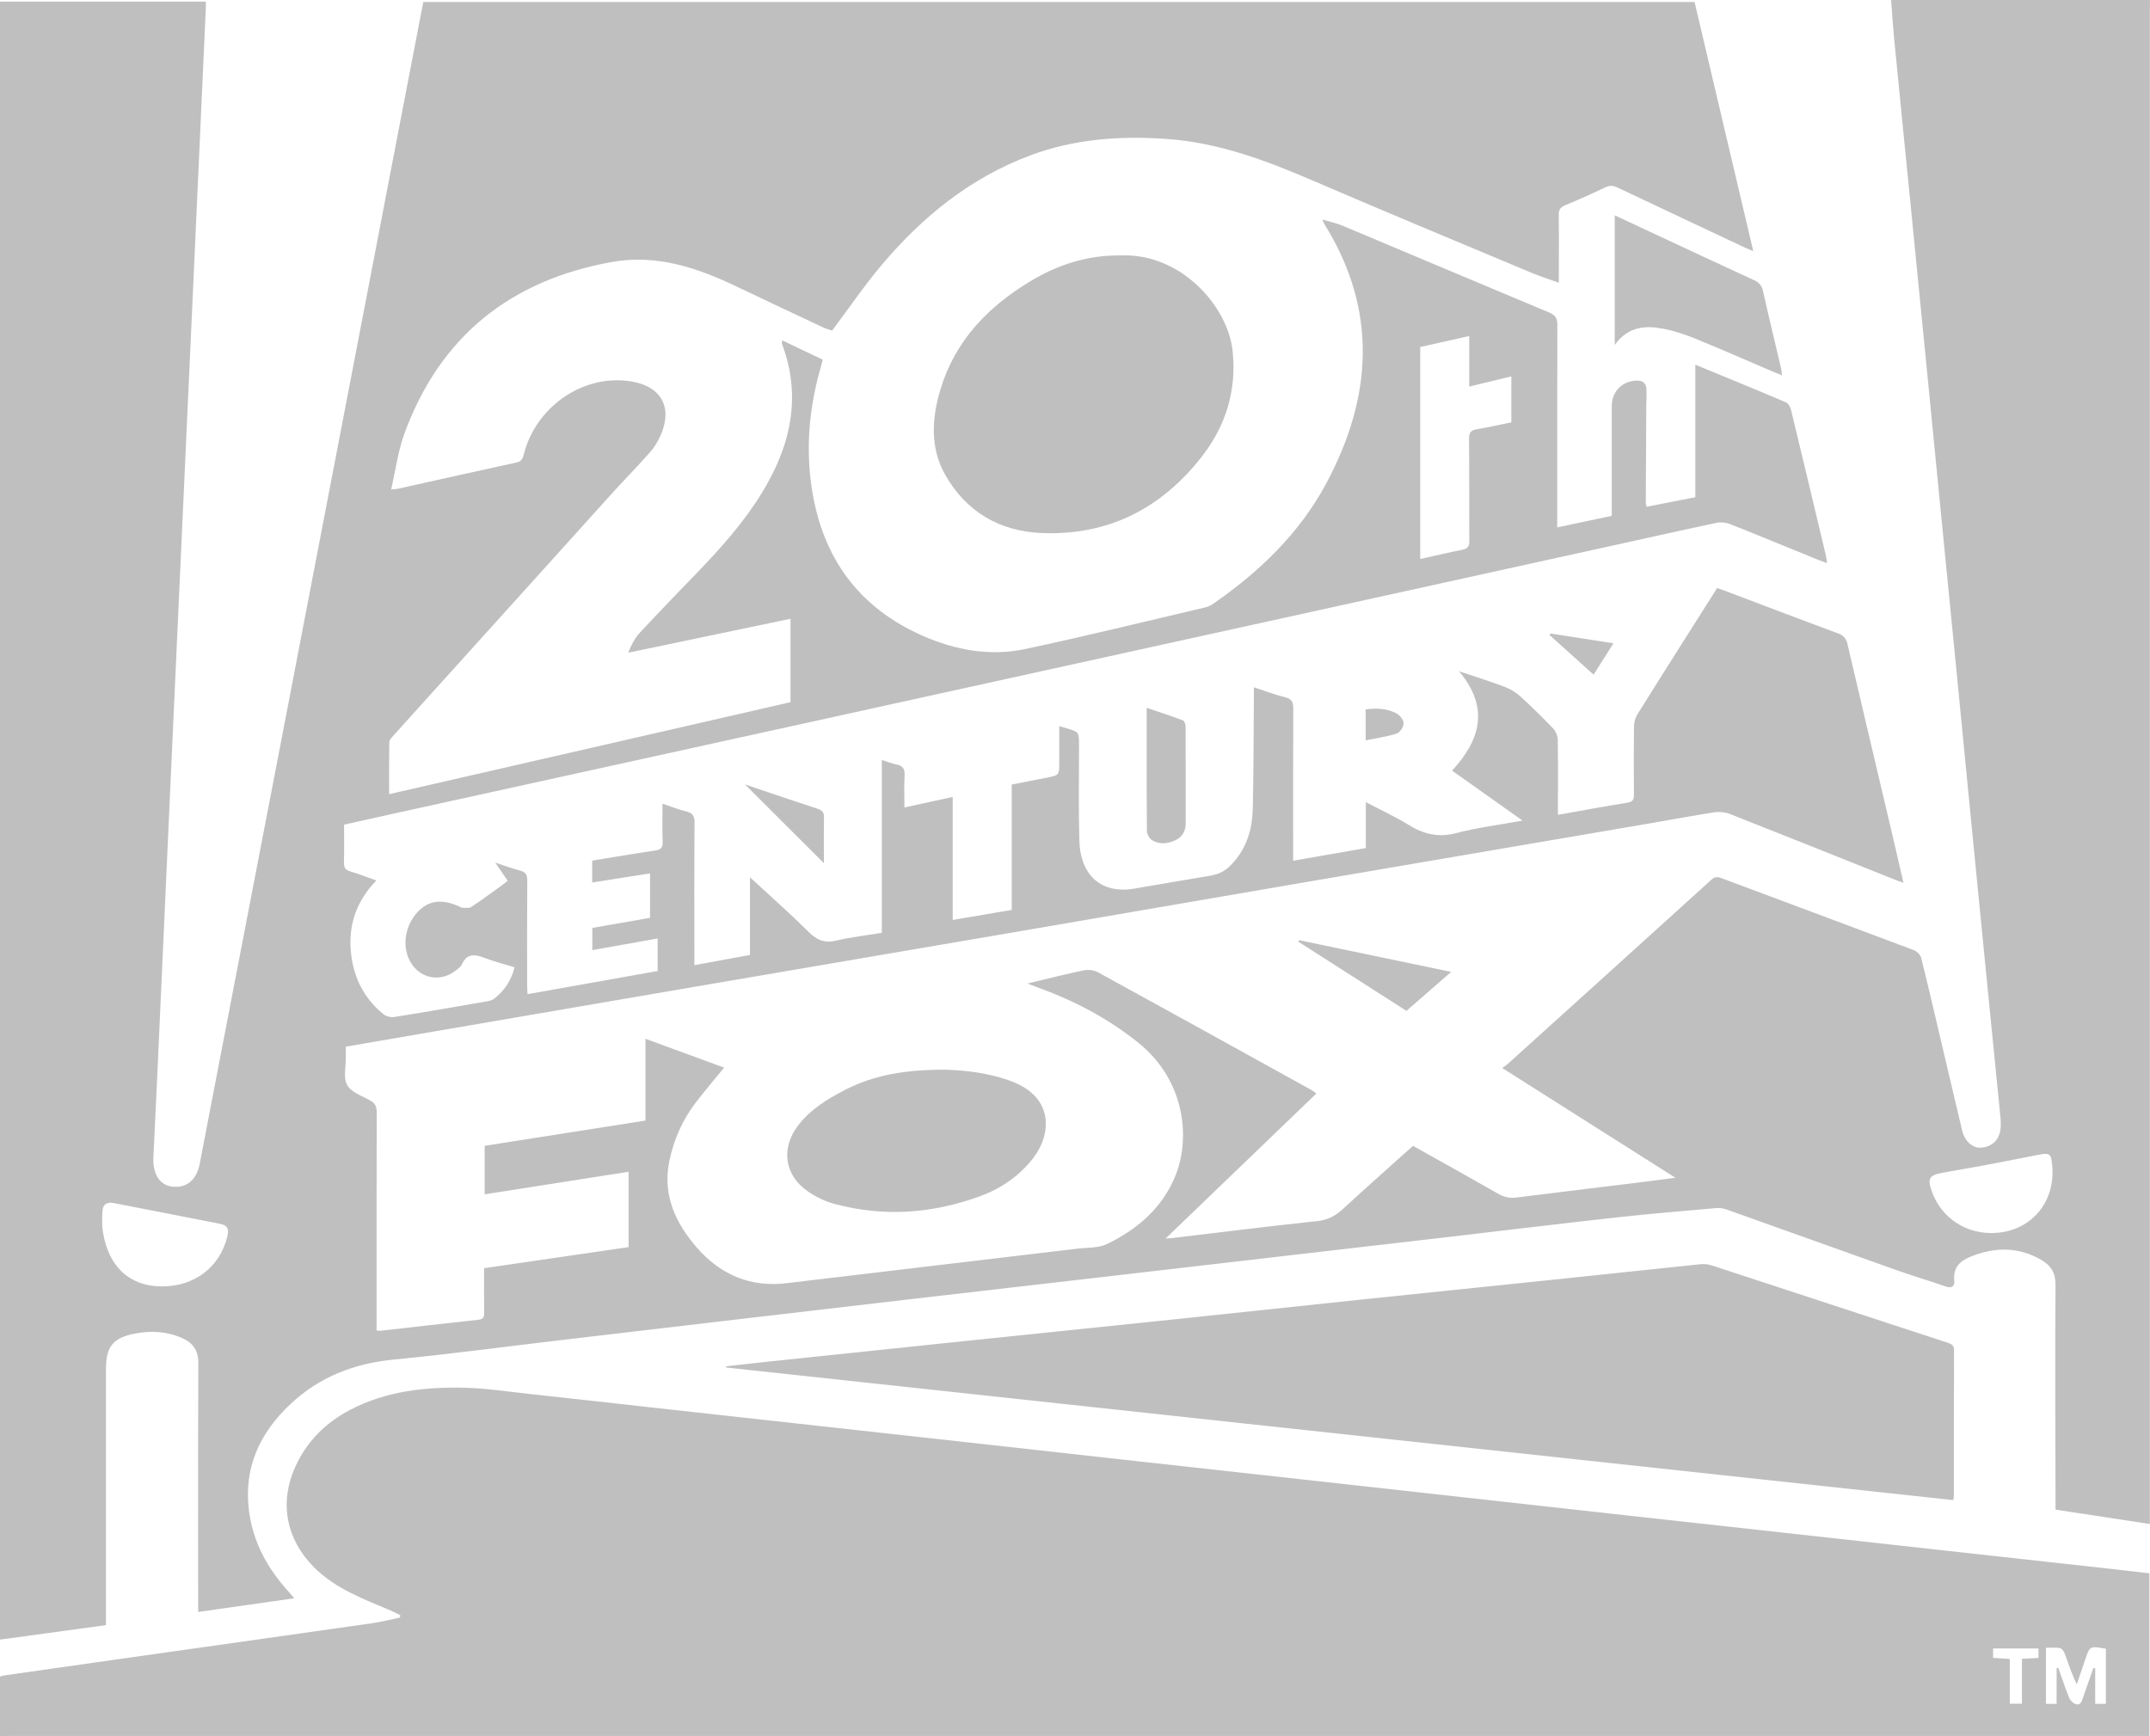 <?xml version="1.0" encoding="iso-8859-1"?>
<!-- Generator: Adobe Illustrator 24.2.1, SVG Export Plug-In . SVG Version: 6.00 Build 0)  -->
<svg version="1.1" id="Layer_1" xmlns="http://www.w3.org/2000/svg" xmlns:xlink="http://www.w3.org/1999/xlink" x="0px" y="0px"
	 width="111.437px" height="90px" viewBox="0 0 111.437 90" enable-background="new 0 0 111.437 90" xml:space="preserve">
<g id="Dmv4s5.tif">
	<g>
		<path fill="#BFBFBF" d="M98.017,0c4.473,0,8.946,0,13.419,0c-0.002,0.181-0.006,0.361-0.006,0.542c0,25.956,0,51.912,0,77.868
			c0,0.189,0,0.378,0,0.596c-1.656-0.253-3.257-0.497-4.89-0.746c0-0.174,0-0.311,0-0.448c-0.005-3.736-0.027-7.471,0-11.207
			c0.005-0.621-0.238-0.996-0.72-1.279c-1.176-0.692-2.391-0.688-3.637-0.197c-0.57,0.224-0.952,0.553-0.893,1.231
			c0.029,0.335-0.123,0.445-0.464,0.326c-0.825-0.288-1.663-0.535-2.487-0.827c-2.926-1.038-5.847-2.09-8.773-3.131
			c-0.179-0.064-0.381-0.119-0.566-0.103c-1.727,0.151-3.456,0.295-5.179,0.485c-3.007,0.333-6.01,0.698-9.015,1.048
			c-3.033,0.353-6.066,0.702-9.098,1.053c-3.212,0.372-6.424,0.745-9.636,1.116c-2.978,0.344-5.956,0.684-8.934,1.03
			c-3.005,0.349-6.009,0.701-9.014,1.053c-2.95,0.345-5.899,0.691-8.848,1.039c-2.963,0.349-5.921,0.747-8.89,1.036
			c-2.041,0.198-3.826,0.897-5.32,2.294c-1.614,1.51-2.458,3.336-2.155,5.589c0.218,1.626,0.984,2.986,2.077,4.181
			c0.076,0.084,0.147,0.173,0.261,0.308c-1.687,0.24-3.302,0.47-4.978,0.709c0-0.207,0-0.369,0-0.53
			c0-4.125-0.009-8.249,0.009-12.374c0.003-0.655-0.284-1.05-0.84-1.296c-0.788-0.348-1.617-0.393-2.449-0.232
			c-1.135,0.219-1.499,0.686-1.499,1.825c0,4.264,0,8.527,0,12.791c0,0.161,0,0.322,0,0.499C3.628,84.503,1.814,84.752,0,85
			C0,56.694,0,28.389,0,0.083c3.55,0,7.1,0,10.667,0c0,0.171,0.004,0.28-0.001,0.39c-0.1,2.218-0.201,4.435-0.302,6.653
			c-0.167,3.659-0.334,7.319-0.5,10.978C9.669,22.36,9.475,26.615,9.281,30.87c-0.167,3.659-0.334,7.319-0.5,10.978
			c-0.212,4.671-0.422,9.343-0.634,14.014c-0.063,1.386-0.132,2.772-0.197,4.158c-0.039,0.831,0.332,1.413,0.949,1.494
			c0.765,0.1,1.292-0.336,1.454-1.189c0.253-1.335,0.513-2.669,0.77-4.004c1.126-5.842,2.253-11.683,3.377-17.526
			c1.132-5.883,2.261-11.766,3.392-17.649c1.013-5.27,2.025-10.54,3.039-15.81c0.335-1.741,0.671-3.482,1.008-5.232
			c21.978,0,43.932,0,65.892,0c1.013,4.299,2.02,8.574,3.043,12.914c-0.188-0.079-0.312-0.125-0.431-0.181
			c-2.196-1.033-4.393-2.066-6.585-3.106c-0.228-0.108-0.414-0.136-0.658-0.018c-0.686,0.333-1.384,0.642-2.088,0.934
			c-0.25,0.103-0.325,0.245-0.32,0.501c0.014,0.722,0.005,1.444,0.005,2.167c0,0.426,0,0.852,0,1.342
			c-0.51-0.183-0.959-0.323-1.391-0.504c-3.798-1.593-7.602-3.171-11.384-4.8c-2.433-1.048-4.889-1.964-7.564-2.15
			c-2.408-0.168-4.779,0.001-7.055,0.852c-3.11,1.163-5.606,3.19-7.719,5.7c-0.9,1.068-1.689,2.23-2.554,3.383
			c-0.113-0.039-0.302-0.087-0.475-0.168c-1.493-0.701-2.986-1.403-4.475-2.115c-2.048-0.979-4.16-1.687-6.466-1.273
			c-5.246,0.943-8.907,3.85-10.753,8.897c-0.333,0.91-0.456,1.896-0.688,2.899c0.209-0.026,0.305-0.03,0.398-0.05
			c2.031-0.451,4.061-0.91,6.094-1.349c0.277-0.06,0.333-0.223,0.39-0.447c0.623-2.431,3.044-4.137,5.503-3.766
			c1.707,0.258,2.191,1.433,1.583,2.802c-0.139,0.313-0.324,0.622-0.55,0.878c-0.642,0.728-1.325,1.42-1.976,2.14
			c-3.788,4.192-7.572,8.387-11.355,12.583c-0.08,0.088-0.181,0.204-0.183,0.309c-0.015,0.886-0.008,1.772-0.008,2.694
			c6.961-1.596,13.879-3.181,20.804-4.769c0-1.45,0-2.87,0-4.323c-2.827,0.591-5.619,1.175-8.411,1.758
			c0.155-0.4,0.343-0.758,0.608-1.043c0.972-1.048,1.967-2.075,2.96-3.104c1.236-1.281,2.419-2.605,3.354-4.13
			c1.487-2.425,2.087-4.972,1.044-7.74c-0.015-0.04,0.008-0.093,0.016-0.174c0.718,0.342,1.402,0.667,2.099,0.999
			c-0.036,0.139-0.06,0.245-0.091,0.35c-0.611,2.108-0.81,4.246-0.461,6.423c0.569,3.546,2.449,6.107,5.759,7.553
			c1.687,0.737,3.475,1.06,5.288,0.675c3.12-0.662,6.217-1.428,9.323-2.156c0.144-0.034,0.291-0.099,0.413-0.184
			c2.406-1.666,4.484-3.66,5.874-6.259c2.396-4.48,2.668-8.978-0.106-13.434c-0.03-0.048-0.046-0.105-0.1-0.229
			c0.391,0.116,0.72,0.18,1.023,0.307c3.581,1.502,7.155,3.017,10.738,4.513c0.323,0.135,0.418,0.305,0.417,0.642
			c-0.012,3.319-0.007,6.639-0.007,9.958c0,0.162,0,0.324,0,0.537c0.975-0.207,1.89-0.4,2.826-0.599c0-0.189,0-0.34,0-0.491
			c0-1.736,0-3.472,0-5.208c0-0.747,0.552-1.3,1.296-1.313c0.306-0.005,0.484,0.135,0.501,0.431c0.018,0.304-0.007,0.61-0.008,0.915
			c-0.01,1.666-0.019,3.332-0.026,4.998c0,0.051,0.023,0.103,0.047,0.197c0.837-0.164,1.66-0.326,2.522-0.495
			c0-2.296,0-4.561,0-6.869c1.604,0.662,3.156,1.294,4.698,1.951c0.128,0.054,0.232,0.261,0.269,0.416
			c0.607,2.506,1.203,5.016,1.799,7.525c0.027,0.113,0.036,0.23,0.061,0.395c-0.19-0.071-0.32-0.115-0.447-0.167
			c-1.528-0.622-3.054-1.252-4.588-1.86c-0.204-0.081-0.465-0.109-0.679-0.064c-1.669,0.351-3.333,0.726-4.999,1.093
			c-7.273,1.601-14.547,3.201-21.82,4.801c-7.016,1.544-14.032,3.088-21.048,4.63c-6.881,1.513-13.762,3.024-20.643,4.537
			c-0.876,0.193-1.751,0.39-2.64,0.588c0,0.678,0.013,1.316-0.006,1.953c-0.008,0.265,0.07,0.395,0.331,0.472
			c0.442,0.13,0.872,0.3,1.349,0.468c-1.001,1.031-1.43,2.222-1.331,3.574c0.097,1.34,0.631,2.493,1.691,3.355
			c0.14,0.114,0.388,0.179,0.567,0.15c1.616-0.257,3.229-0.539,4.841-0.819c0.119-0.021,0.249-0.062,0.342-0.135
			c0.527-0.412,0.881-0.94,1.051-1.624c-0.525-0.162-1.036-0.29-1.524-0.477c-0.506-0.194-0.936-0.278-1.211,0.337
			c-0.058,0.129-0.206,0.223-0.325,0.317c-0.806,0.631-1.889,0.396-2.367-0.51c-0.417-0.79-0.244-1.847,0.416-2.547
			c0.564-0.598,1.263-0.681,2.178-0.259c0.038,0.017,0.075,0.053,0.112,0.052c0.16-0.004,0.356,0.037,0.473-0.039
			c0.523-0.341,1.024-0.715,1.531-1.079c0.119-0.085,0.232-0.179,0.363-0.28c-0.216-0.314-0.405-0.589-0.649-0.944
			c0.493,0.162,0.881,0.311,1.281,0.413c0.294,0.075,0.384,0.215,0.382,0.518c-0.015,1.805-0.008,3.611-0.007,5.417
			c0,0.145,0.013,0.29,0.021,0.474c2.289-0.407,4.522-0.805,6.743-1.2c0-0.591,0-1.126,0-1.687
			c-1.146,0.205-2.259,0.403-3.385,0.604c0-0.415,0-0.783,0-1.152c1.022-0.178,2.016-0.351,2.992-0.521c0-0.789,0-1.529,0-2.305
			c-1.021,0.161-2,0.315-2.998,0.472c0-0.4,0-0.754,0-1.133c1.099-0.179,2.176-0.364,3.258-0.524
			c0.286-0.042,0.404-0.133,0.393-0.442c-0.025-0.647-0.007-1.296-0.007-1.985c0.445,0.148,0.832,0.302,1.233,0.402
			c0.324,0.081,0.43,0.23,0.427,0.574c-0.018,2.291-0.009,4.583-0.009,6.875c0,0.159,0,0.319,0,0.518
			c0.995-0.182,1.918-0.352,2.882-0.528c0-1.34,0-2.648,0-4.028c1.061,0.981,2.082,1.881,3.046,2.838
			c0.427,0.424,0.828,0.589,1.426,0.446c0.764-0.182,1.55-0.271,2.361-0.406c0-3,0-5.962,0-8.963
			c0.286,0.092,0.517,0.192,0.759,0.238c0.339,0.064,0.44,0.24,0.421,0.577c-0.03,0.533-0.008,1.069-0.008,1.653
			c0.862-0.188,1.653-0.361,2.503-0.546c0,2.145,0,4.234,0,6.375c1.05-0.178,2.042-0.347,3.059-0.519c0-2.183,0-4.332,0-6.5
			c0.611-0.119,1.195-0.233,1.78-0.348c0.684-0.134,0.684-0.134,0.684-0.828c0-0.604,0-1.207,0-1.847
			c0.18,0.049,0.286,0.075,0.39,0.107c0.634,0.196,0.633,0.196,0.634,0.861c0.002,1.653-0.03,3.306,0.017,4.958
			c0.052,1.838,1.17,2.78,2.856,2.491c1.285-0.22,2.57-0.443,3.856-0.655c0.403-0.067,0.749-0.185,1.064-0.488
			c0.862-0.83,1.187-1.866,1.213-3.006c0.044-1.915,0.04-3.831,0.056-5.747c0.001-0.16,0-0.32,0-0.539
			c0.587,0.19,1.091,0.387,1.613,0.512c0.36,0.086,0.432,0.265,0.43,0.603c-0.014,2.444-0.007,4.889-0.007,7.333
			c0,0.163,0,0.325,0,0.543c1.282-0.224,2.504-0.437,3.766-0.657c0-0.803,0-1.569,0-2.382c0.78,0.41,1.526,0.752,2.218,1.18
			c0.78,0.483,1.544,0.668,2.467,0.426c1.09-0.285,2.218-0.425,3.439-0.648c-1.268-0.9-2.45-1.738-3.652-2.59
			c1.471-1.597,1.948-3.265,0.358-5.154c0.848,0.286,1.612,0.525,2.36,0.806c0.288,0.109,0.575,0.277,0.802,0.483
			c0.596,0.541,1.17,1.108,1.726,1.69c0.134,0.14,0.227,0.378,0.231,0.573c0.021,1.138,0.01,2.278,0.01,3.416
			c0,0.148,0,0.295,0,0.476c1.237-0.219,2.41-0.438,3.587-0.626c0.288-0.046,0.355-0.159,0.352-0.429
			c-0.013-1.18-0.014-2.361,0.003-3.541c0.003-0.208,0.068-0.441,0.178-0.616c1.049-1.684,2.114-3.359,3.175-5.036
			c0.317-0.501,0.635-1.001,0.955-1.507c0.139,0.047,0.244,0.08,0.347,0.119c1.972,0.745,3.94,1.498,5.917,2.228
			c0.3,0.111,0.428,0.277,0.498,0.578c0.767,3.295,1.548,6.587,2.324,9.88c0.19,0.805,0.374,1.611,0.573,2.471
			c-0.182-0.064-0.299-0.1-0.411-0.145c-2.859-1.142-5.715-2.289-8.579-3.418c-0.243-0.096-0.544-0.127-0.802-0.088
			c-1.056,0.159-2.105,0.36-3.158,0.54c-6.085,1.04-12.17,2.076-18.255,3.118c-5.114,0.876-10.226,1.76-15.339,2.636
			c-5.114,0.876-10.228,1.745-15.342,2.62c-4.813,0.824-9.625,1.651-14.438,2.477c-1.461,0.251-2.921,0.503-4.412,0.759
			c0,0.2-0.002,0.378,0,0.557c0.007,0.485-0.14,1.057,0.069,1.43c0.208,0.372,0.762,0.564,1.185,0.796
			c0.27,0.148,0.349,0.328,0.348,0.627c-0.01,3.611-0.007,7.222-0.007,10.833c0,0.158,0,0.316,0,0.471
			c0.113,0.009,0.155,0.02,0.195,0.015c1.696-0.192,3.392-0.389,5.089-0.572c0.24-0.026,0.294-0.135,0.291-0.351
			c-0.008-0.762-0.003-1.524-0.003-2.322c2.521-0.368,5.012-0.731,7.49-1.092c0-1.33,0-2.609,0-3.907
			c-2.506,0.393-4.971,0.78-7.46,1.17c0-0.847,0-1.67,0-2.515c2.786-0.438,5.546-0.871,8.334-1.309c0-1.437,0-2.816,0-4.241
			c1.384,0.508,2.72,0.998,4.076,1.496c-0.507,0.624-1.001,1.204-1.465,1.807c-0.696,0.906-1.146,1.934-1.375,3.049
			c-0.359,1.749,0.328,3.211,1.427,4.474c1.217,1.399,2.782,2.078,4.677,1.844c1.185-0.146,2.37-0.283,3.556-0.424
			c3.831-0.455,7.662-0.908,11.493-1.365c0.522-0.062,1.102-0.025,1.552-0.246c1.57-0.769,2.86-1.874,3.533-3.546
			c0.776-1.927,0.51-4.913-1.907-6.865c-1.594-1.288-3.379-2.222-5.302-2.907c-0.118-0.042-0.233-0.092-0.46-0.182
			c1.052-0.251,1.975-0.489,2.908-0.681c0.231-0.048,0.53-0.016,0.734,0.095c3.699,2.026,7.388,4.069,11.079,6.111
			c0.079,0.044,0.148,0.107,0.247,0.18c-2.595,2.496-5.165,4.969-7.812,7.516c0.181-0.011,0.235-0.011,0.288-0.018
			c2.522-0.299,5.042-0.617,7.567-0.885c0.549-0.058,0.949-0.27,1.34-0.632c1.192-1.101,2.409-2.175,3.628-3.27
			c1.479,0.83,2.945,1.645,4.402,2.477c0.303,0.173,0.594,0.249,0.943,0.205c2.107-0.266,4.215-0.518,6.322-0.777
			c0.607-0.075,1.213-0.156,1.935-0.249c-3.041-1.928-5.976-3.788-8.983-5.695c0.126-0.086,0.201-0.126,0.263-0.182
			c3.533-3.192,7.067-6.384,10.592-9.584c0.182-0.165,0.324-0.143,0.518-0.071c3.325,1.244,6.652,2.48,9.973,3.733
			c0.159,0.06,0.338,0.249,0.378,0.41c0.413,1.669,0.8,3.344,1.194,5.018c0.309,1.309,0.616,2.619,0.927,3.927
			c0.134,0.562,0.555,0.927,1.001,0.882c0.616-0.062,0.984-0.475,0.997-1.122c0.002-0.125,0.006-0.251-0.007-0.375
			c-0.207-2.099-0.418-4.198-0.626-6.297c-0.29-2.928-0.579-5.855-0.866-8.783c-0.263-2.679-0.521-5.359-0.784-8.038
			c-0.267-2.721-0.538-5.441-0.805-8.162c-0.232-2.362-0.462-4.724-0.694-7.085c-0.296-3.011-0.592-6.021-0.89-9.031
			c-0.267-2.693-0.54-5.385-0.801-8.078C98.135,1.686,98.083,0.842,98.017,0z M73.612,17.99c0,3.692,0,7.325,0,10.99
			c0.743-0.165,1.457-0.337,2.176-0.477c0.289-0.056,0.371-0.181,0.369-0.472c-0.014-1.763,0.002-3.526-0.015-5.289
			c-0.003-0.317,0.104-0.436,0.402-0.488c0.597-0.103,1.189-0.236,1.79-0.358c0-0.808,0-1.581,0-2.384
			c-0.721,0.175-1.418,0.345-2.183,0.53c0-0.891,0-1.729,0-2.622C75.264,17.62,74.444,17.803,73.612,17.99z M8.398,66.689
			c1.692-0.002,2.99-0.992,3.384-2.583c0.099-0.401,0.006-0.586-0.394-0.666c-1.834-0.364-3.671-0.713-5.506-1.074
			c-0.329-0.065-0.539,0.065-0.565,0.376c-0.031,0.381-0.038,0.776,0.023,1.152C5.633,65.692,6.74,66.69,8.398,66.689z
			 M103.211,63.923c1.976,0.001,3.354-1.542,3.155-3.533c-0.059-0.587-0.129-0.638-0.721-0.522
			c-0.979,0.191-1.957,0.387-2.937,0.571c-0.735,0.138-1.476,0.247-2.209,0.398c-0.451,0.093-0.555,0.282-0.449,0.672
			C100.444,62.962,101.701,63.922,103.211,63.923z"/>
		<path fill="#BFBFBF" d="M0,90c0-1.028,0-2.056,0-3.083c0.066-0.02,0.131-0.048,0.198-0.058c1.579-0.226,3.159-0.452,4.739-0.675
			c4.781-0.677,9.562-1.35,14.342-2.033c0.487-0.07,0.967-0.194,1.45-0.293c0.006-0.042,0.012-0.084,0.018-0.126
			c-0.165-0.08-0.326-0.167-0.495-0.239c-1.416-0.601-2.873-1.129-3.991-2.258c-1.426-1.439-1.791-3.325-0.967-5.17
			c0.594-1.329,1.579-2.31,2.858-2.978c1.862-0.973,3.889-1.193,5.944-1.145c1.092,0.026,2.181,0.196,3.27,0.314
			c2.125,0.23,4.249,0.47,6.373,0.705c2.897,0.32,5.794,0.64,8.691,0.96c2.607,0.288,5.214,0.575,7.822,0.864
			c2.911,0.322,5.821,0.647,8.732,0.97c2.869,0.318,5.739,0.633,8.608,0.951c2.897,0.321,5.793,0.643,8.69,0.964
			c2.649,0.294,5.297,0.588,7.946,0.881c2.883,0.319,5.766,0.636,8.649,0.954c2.621,0.29,5.242,0.581,7.863,0.871
			c2.662,0.294,5.325,0.587,7.988,0.882c0.894,0.099,1.787,0.202,2.679,0.303c0,2.826,0,5.612,0,8.433c-0.215,0-0.406,0-0.597,0
			c-36.742,0-73.484,0-110.226,0C0.389,89.994,0.194,89.998,0,90z M106.598,86.463c0.028,0,0.057,0,0.085,0
			c0.186,0.521,0.359,1.048,0.567,1.56c0.054,0.133,0.201,0.275,0.336,0.319c0.253,0.084,0.31-0.133,0.375-0.325
			c0.175-0.517,0.362-1.029,0.544-1.544c0.031,0.006,0.062,0.011,0.092,0.017c0,0.613,0,1.227,0,1.841c0.207,0,0.369,0,0.554,0
			c0-0.969,0-1.917,0-2.859c-0.839-0.146-0.837-0.146-1.081,0.591c-0.139,0.419-0.284,0.837-0.426,1.255
			c-0.268-0.544-0.44-1.082-0.634-1.611c-0.04-0.11-0.151-0.254-0.249-0.27c-0.236-0.039-0.484-0.013-0.717-0.013
			c0,1.014,0,1.962,0,2.908c0.195,0,0.357,0,0.552,0C106.598,87.697,106.598,87.08,106.598,86.463z M105.656,85.458
			c-0.8,0-1.577,0-2.352,0c0,0.18,0,0.325,0,0.487c0.295,0.02,0.563,0.039,0.867,0.059c0,0.798,0,1.553,0,2.319
			c0.224,0,0.406,0,0.628,0c0-0.787,0-1.543,0-2.328c0.307-0.017,0.576-0.031,0.858-0.046
			C105.656,85.766,105.656,85.62,105.656,85.458z"/>
		<path fill="#BFBFBF" d="M58.056,13.241c3.17-0.137,5.585,2.649,5.831,4.947c0.218,2.033-0.345,3.869-1.576,5.458
			c-2.094,2.703-4.861,4.128-8.32,3.987c-2.191-0.089-3.92-1.109-5.003-3.023c-0.788-1.392-0.691-2.925-0.247-4.41
			c0.755-2.527,2.461-4.294,4.671-5.624C54.817,13.729,56.327,13.231,58.056,13.241z"/>
		<path fill="#BFBFBF" d="M49.001,55.454c0.96,0.033,2.252,0.146,3.491,0.628c2.119,0.825,2.018,2.708,1.07,3.942
			c-0.713,0.928-1.658,1.579-2.735,1.977c-2.482,0.917-5.029,1.104-7.601,0.404c-0.485-0.132-0.964-0.371-1.378-0.659
			c-1.18-0.822-1.373-2.198-0.517-3.351c0.638-0.86,1.522-1.402,2.452-1.885C45.312,55.716,46.956,55.452,49.001,55.454z"/>
		<path fill="#BFBFBF" d="M83.694,17.881c0-2.31,0-4.484,0-6.717c0.799,0.373,1.561,0.73,2.324,1.085
			c1.633,0.761,3.265,1.527,4.903,2.278c0.264,0.121,0.396,0.28,0.46,0.571c0.298,1.34,0.624,2.673,0.937,4.009
			c0.021,0.091,0.024,0.186,0.044,0.349c-0.2-0.08-0.348-0.136-0.493-0.198c-1.325-0.567-2.644-1.149-3.978-1.694
			c-0.536-0.219-1.096-0.408-1.663-0.518C85.294,16.865,84.39,16.911,83.694,17.881z"/>
		<path fill="#BFBFBF" d="M59.434,36.694c0.654,0.222,1.268,0.422,1.872,0.648c0.076,0.028,0.143,0.193,0.144,0.294
			c0.008,1.691,0.006,3.382,0.005,5.073c0,0.402-0.198,0.696-0.552,0.858c-0.392,0.179-0.816,0.223-1.194-0.013
			c-0.137-0.086-0.261-0.314-0.263-0.479C59.428,40.97,59.434,38.864,59.434,36.694z"/>
		<path fill="#BFBFBF" d="M75.215,50.384c-0.817,0.712-1.558,1.359-2.317,2.02c-1.874-1.199-3.736-2.391-5.599-3.582
			c0.011-0.027,0.023-0.054,0.034-0.081C69.929,49.282,72.524,49.823,75.215,50.384z"/>
		<path fill="#BFBFBF" d="M38.616,40.668c0.19,0.064,0.434,0.145,0.677,0.227c1.022,0.344,2.042,0.695,3.069,1.026
			c0.247,0.08,0.354,0.188,0.348,0.462c-0.018,0.797-0.006,1.594-0.006,2.366C41.324,43.372,39.96,42.01,38.616,40.668z"/>
		<path fill="#BFBFBF" d="M82.598,34.975c-0.775-0.697-1.532-1.378-2.289-2.059c0.019-0.024,0.037-0.048,0.056-0.072
			c1.063,0.165,2.126,0.329,3.263,0.505C83.247,33.95,82.891,34.511,82.598,34.975z"/>
		<path fill="#BFBFBF" d="M70.784,38.38c0-0.603,0-1.083,0-1.606c0.552-0.07,1.099-0.053,1.596,0.209
			c0.175,0.092,0.369,0.338,0.37,0.515c0.001,0.183-0.187,0.475-0.355,0.529C71.893,38.19,71.36,38.261,70.784,38.38z"/>
		<path fill="#BFBFBF" d="M101.243,77.768c-21.224-2.294-42.413-4.584-63.601-6.874c-0.002-0.022-0.003-0.043-0.005-0.065
			c0.699-0.078,1.397-0.159,2.096-0.233c3.409-0.358,6.818-0.716,10.227-1.07c3.589-0.373,7.178-0.74,10.767-1.115
			c3.312-0.347,6.624-0.704,9.936-1.051c3.312-0.347,6.626-0.684,9.938-1.03c2.512-0.262,5.023-0.533,7.536-0.792
			c0.186-0.019,0.391-0.001,0.568,0.057c4.085,1.335,8.167,2.678,12.251,4.016c0.2,0.066,0.325,0.136,0.324,0.394
			c-0.012,2.514-0.007,5.027-0.009,7.541C101.271,77.598,101.258,77.652,101.243,77.768z"/>
	</g>
</g>
<g>
</g>
<g>
</g>
<g>
</g>
<g>
</g>
<g>
</g>
<g>
</g>
</svg>

